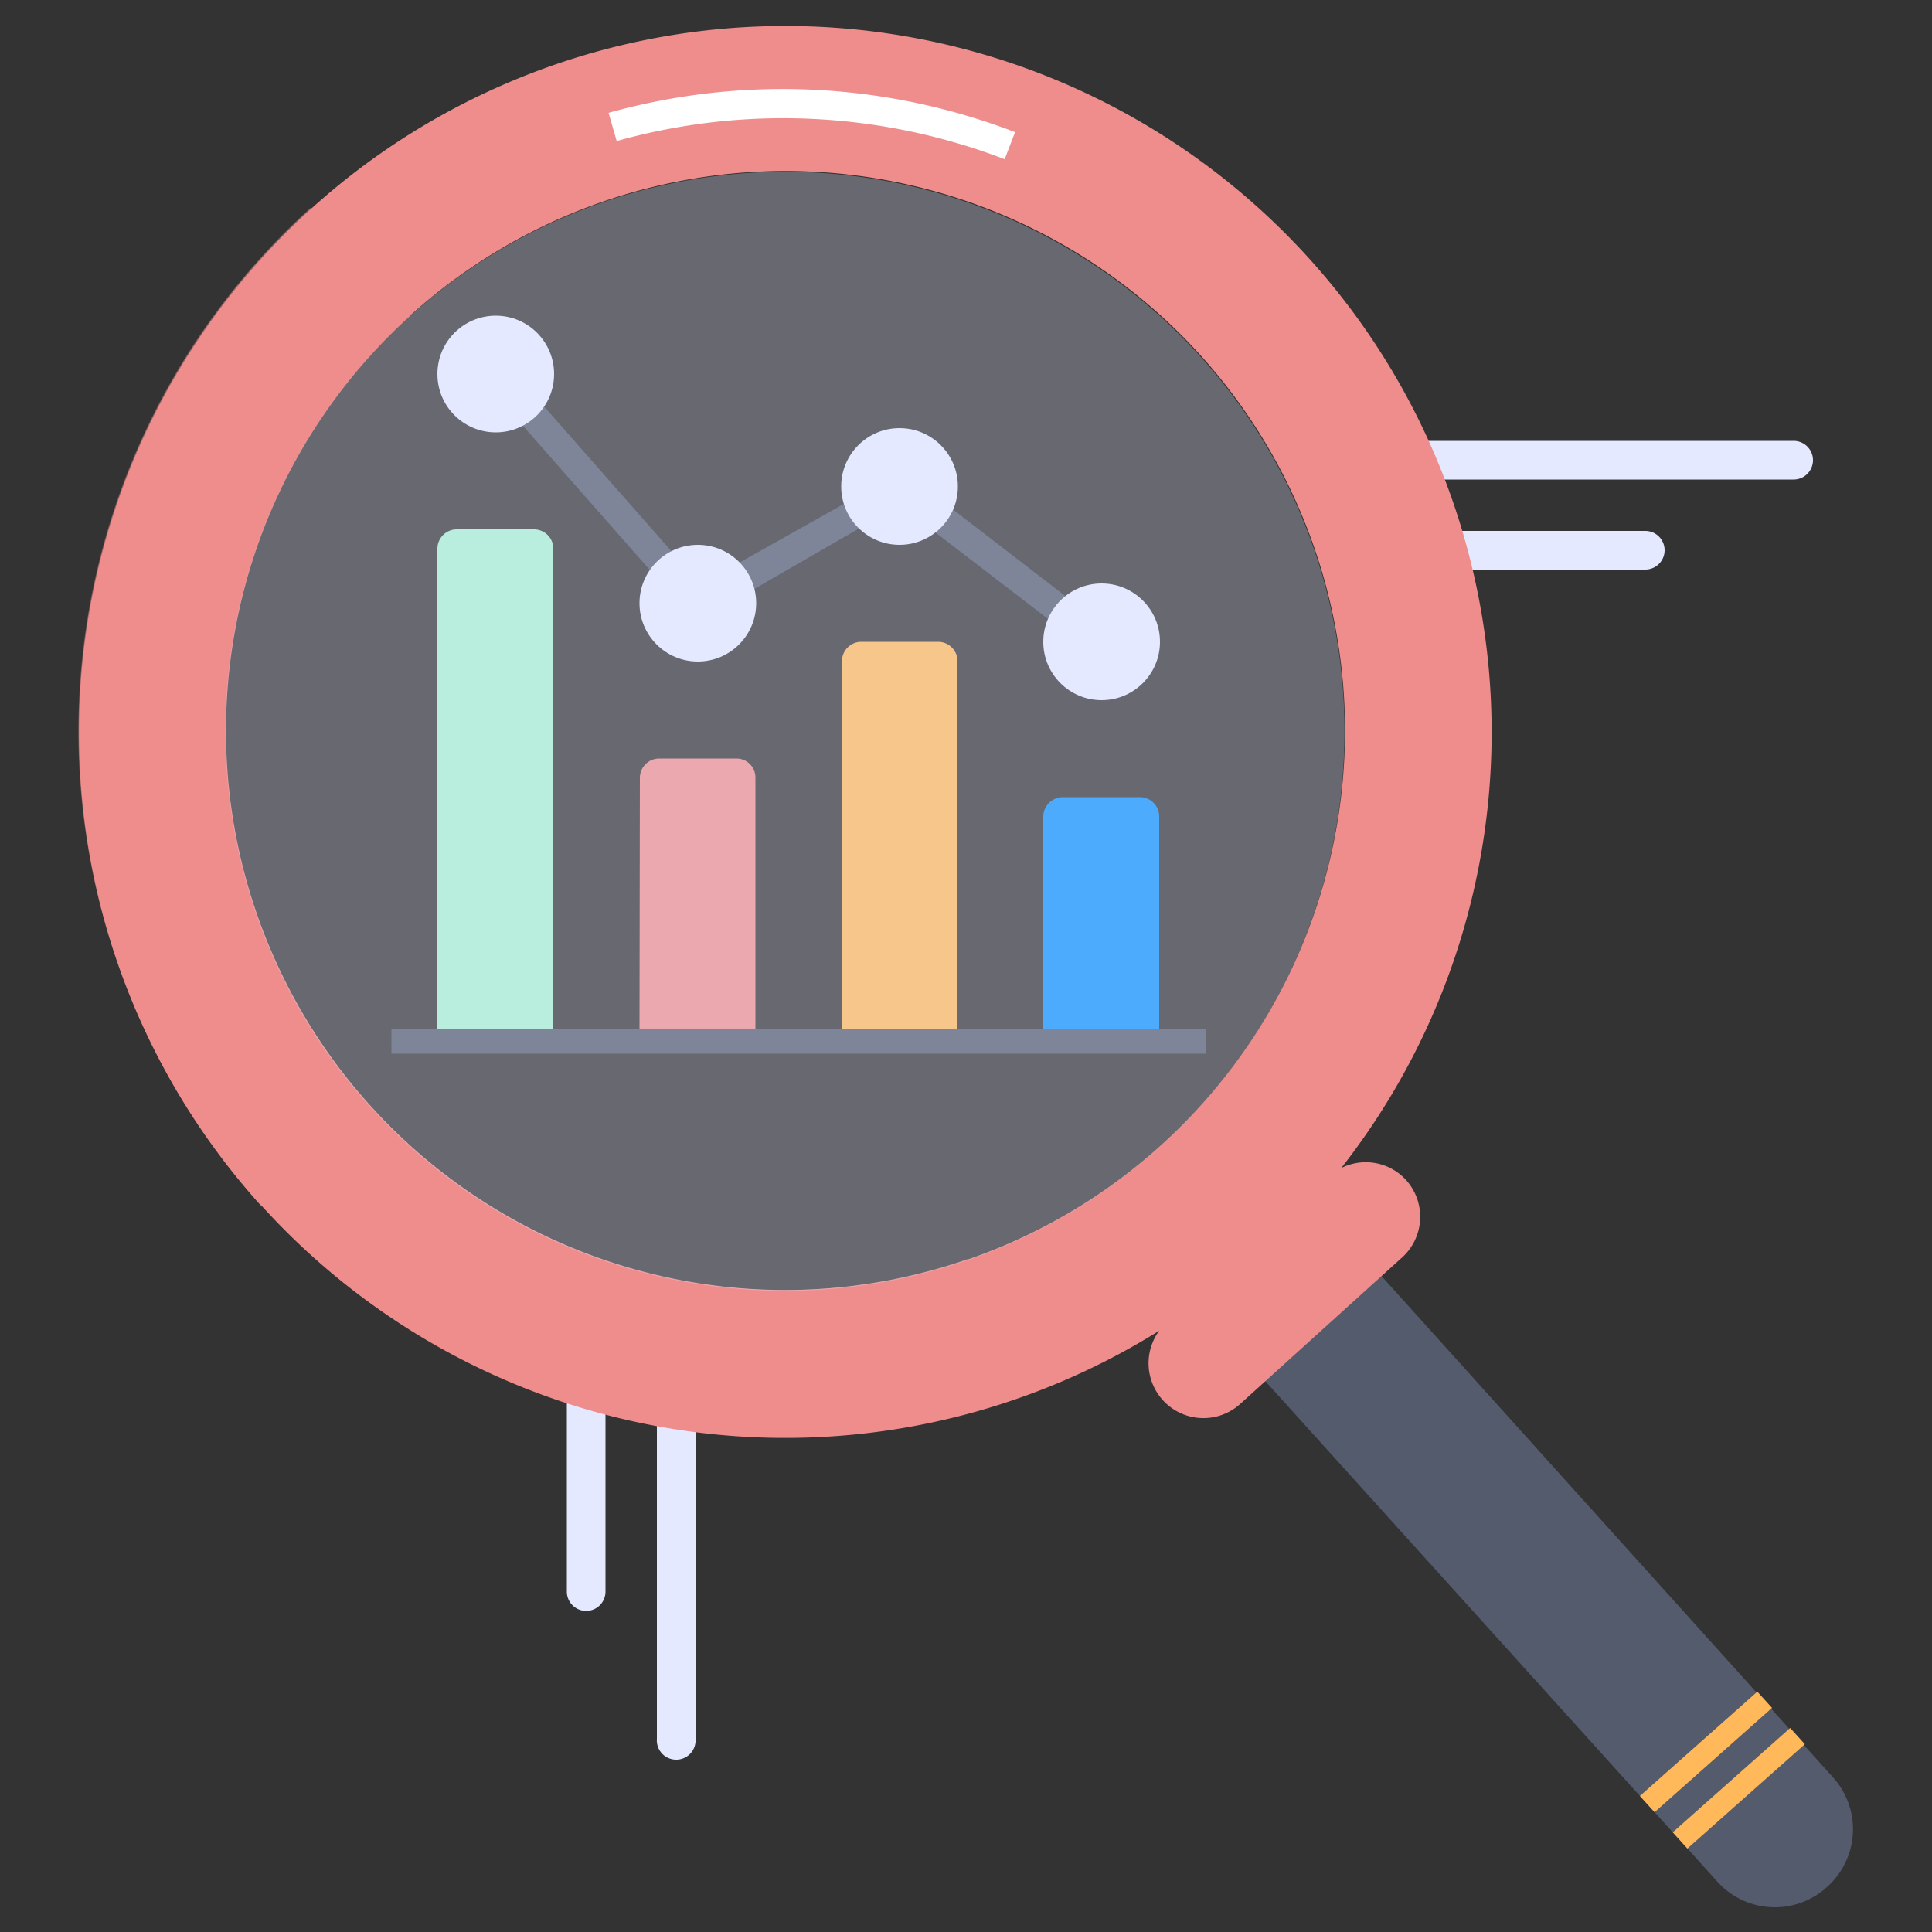<svg xmlns="http://www.w3.org/2000/svg" viewBox="0 0 50 50"><rect x="0" y="0" width="50" height="50" fill="#333333" stroke="none"/><defs><style>.cls-1{isolation:isolate;}.cls-2{fill:#e4e9ff;}.cls-3{fill:#a7efcf;}.cls-4{fill:#ef8d8d;}.cls-5{fill:#ffb85a;}.cls-6{fill:#0d91fe;}.cls-7{fill:#535b6c;}.cls-8{fill:#fff;}.cls-9{opacity:0.5;mix-blend-mode:multiply;}.cls-10{opacity:0.3;}</style></defs><title>outreach marketing</title><g class="cls-1"><g id="Layer_1" data-name="Layer 1"><path class="cls-2" d="M17.5,45.54A.5.5,0,0,1,17,45V35.42a.5.5,0,0,1,1,0V45A.5.5,0,0,1,17.5,45.54Z"/><path class="cls-2" d="M15.17,41.69a.5.5,0,0,1-.5-.5V35.42a.51.51,0,0,1,.5-.5.5.5,0,0,1,.5.5v5.77A.5.5,0,0,1,15.17,41.69Z"/><path class="cls-2" d="M46.42,12.41H36.81a.5.5,0,0,1-.5-.5.5.5,0,0,1,.5-.5h9.61a.5.5,0,0,1,.5.5A.5.5,0,0,1,46.42,12.41Z"/><path class="cls-2" d="M42.58,14.74H36.81a.5.5,0,0,1,0-1h5.77a.5.5,0,0,1,0,1Z"/><path class="cls-3" d="M11.32,26.67h3V14.2a.5.5,0,0,0-.5-.5h-2a.5.5,0,0,0-.5.5Z"/><path class="cls-4" d="M16.55,26.67h3V20.13a.49.49,0,0,0-.49-.5h-2a.5.5,0,0,0-.5.5Z"/><path class="cls-5" d="M21.78,26.67h3V17.11a.5.5,0,0,0-.5-.5h-2a.5.5,0,0,0-.49.5Z"/><path class="cls-6" d="M27,26.67h3V21.13a.5.5,0,0,0-.5-.5h-2a.51.51,0,0,0-.5.5Z"/><path class="cls-7" d="M27.62,16.3a.39.39,0,0,0,.3-.14.38.38,0,0,0-.07-.52l-3.52-2.71a.38.38,0,0,0-.53.06.39.39,0,0,0,.07.53l3.53,2.71a.34.34,0,0,0,.22.07Z"/><path class="cls-7" d="M18.72,15.6a.37.37,0,0,0,.18,0l3.81-2.2a.37.37,0,1,0-.37-.64L18.53,14.9a.38.38,0,0,0-.14.51.39.39,0,0,0,.33.19Z"/><path class="cls-7" d="M17.62,15.48a.37.37,0,0,0,.28-.62l-4.4-5a.37.37,0,0,0-.52,0,.38.38,0,0,0,0,.53l4.4,5A.36.36,0,0,0,17.62,15.48Z"/><circle class="cls-2" cx="12.83" cy="9.68" r="1.51"/><circle class="cls-2" cx="18.06" cy="15.61" r="1.51"/><circle class="cls-2" cx="23.28" cy="12.59" r="1.51"/><circle class="cls-2" cx="28.51" cy="16.61" r="1.51"/><rect class="cls-7" x="10.13" y="26.63" width="21.08" height="0.65" transform="translate(41.34 53.9) rotate(-180)"/><path class="cls-7" d="M47.3,48.82h0A2,2,0,0,0,47.44,46L35.29,32.51l-3,2.73L44.43,48.68A2,2,0,0,0,47.3,48.82Z"/><path class="cls-4" d="M6.75,31.18A18.28,18.28,0,0,0,30,34.44a1.42,1.42,0,0,0,2.09,1.9l4.2-3.8a1.42,1.42,0,0,0,.1-2,1.41,1.41,0,0,0-1.68-.31,18.28,18.28,0,1,0-27.93,1Zm3.85-23a14.48,14.48,0,1,1-1,20.45A14.47,14.47,0,0,1,10.6,8.19Z"/><path class="cls-8" d="M26,4.12l.27-.7a16.76,16.76,0,0,0-10.52-.5l.21.73A16,16,0,0,1,26,4.12Z"/><polygon class="cls-5" points="43.67 47.84 43.29 47.42 46.33 44.72 46.71 45.14 43.67 47.84"/><polygon class="cls-5" points="42.82 46.9 42.44 46.48 45.48 43.78 45.86 44.2 42.82 46.9"/><g class="cls-9"><path class="cls-4" d="M6.75,31.18A18.27,18.27,0,0,1,8.05,5.37h0l2,3.29a14.48,14.48,0,0,0,15,23.92l2.07,3.28A18.28,18.28,0,0,1,6.75,31.18Z"/></g><g class="cls-10"><circle class="cls-2" cx="20.31" cy="18.93" r="14.48" transform="translate(-7.44 18.23) rotate(-41.55)"/></g></g></g></svg>
